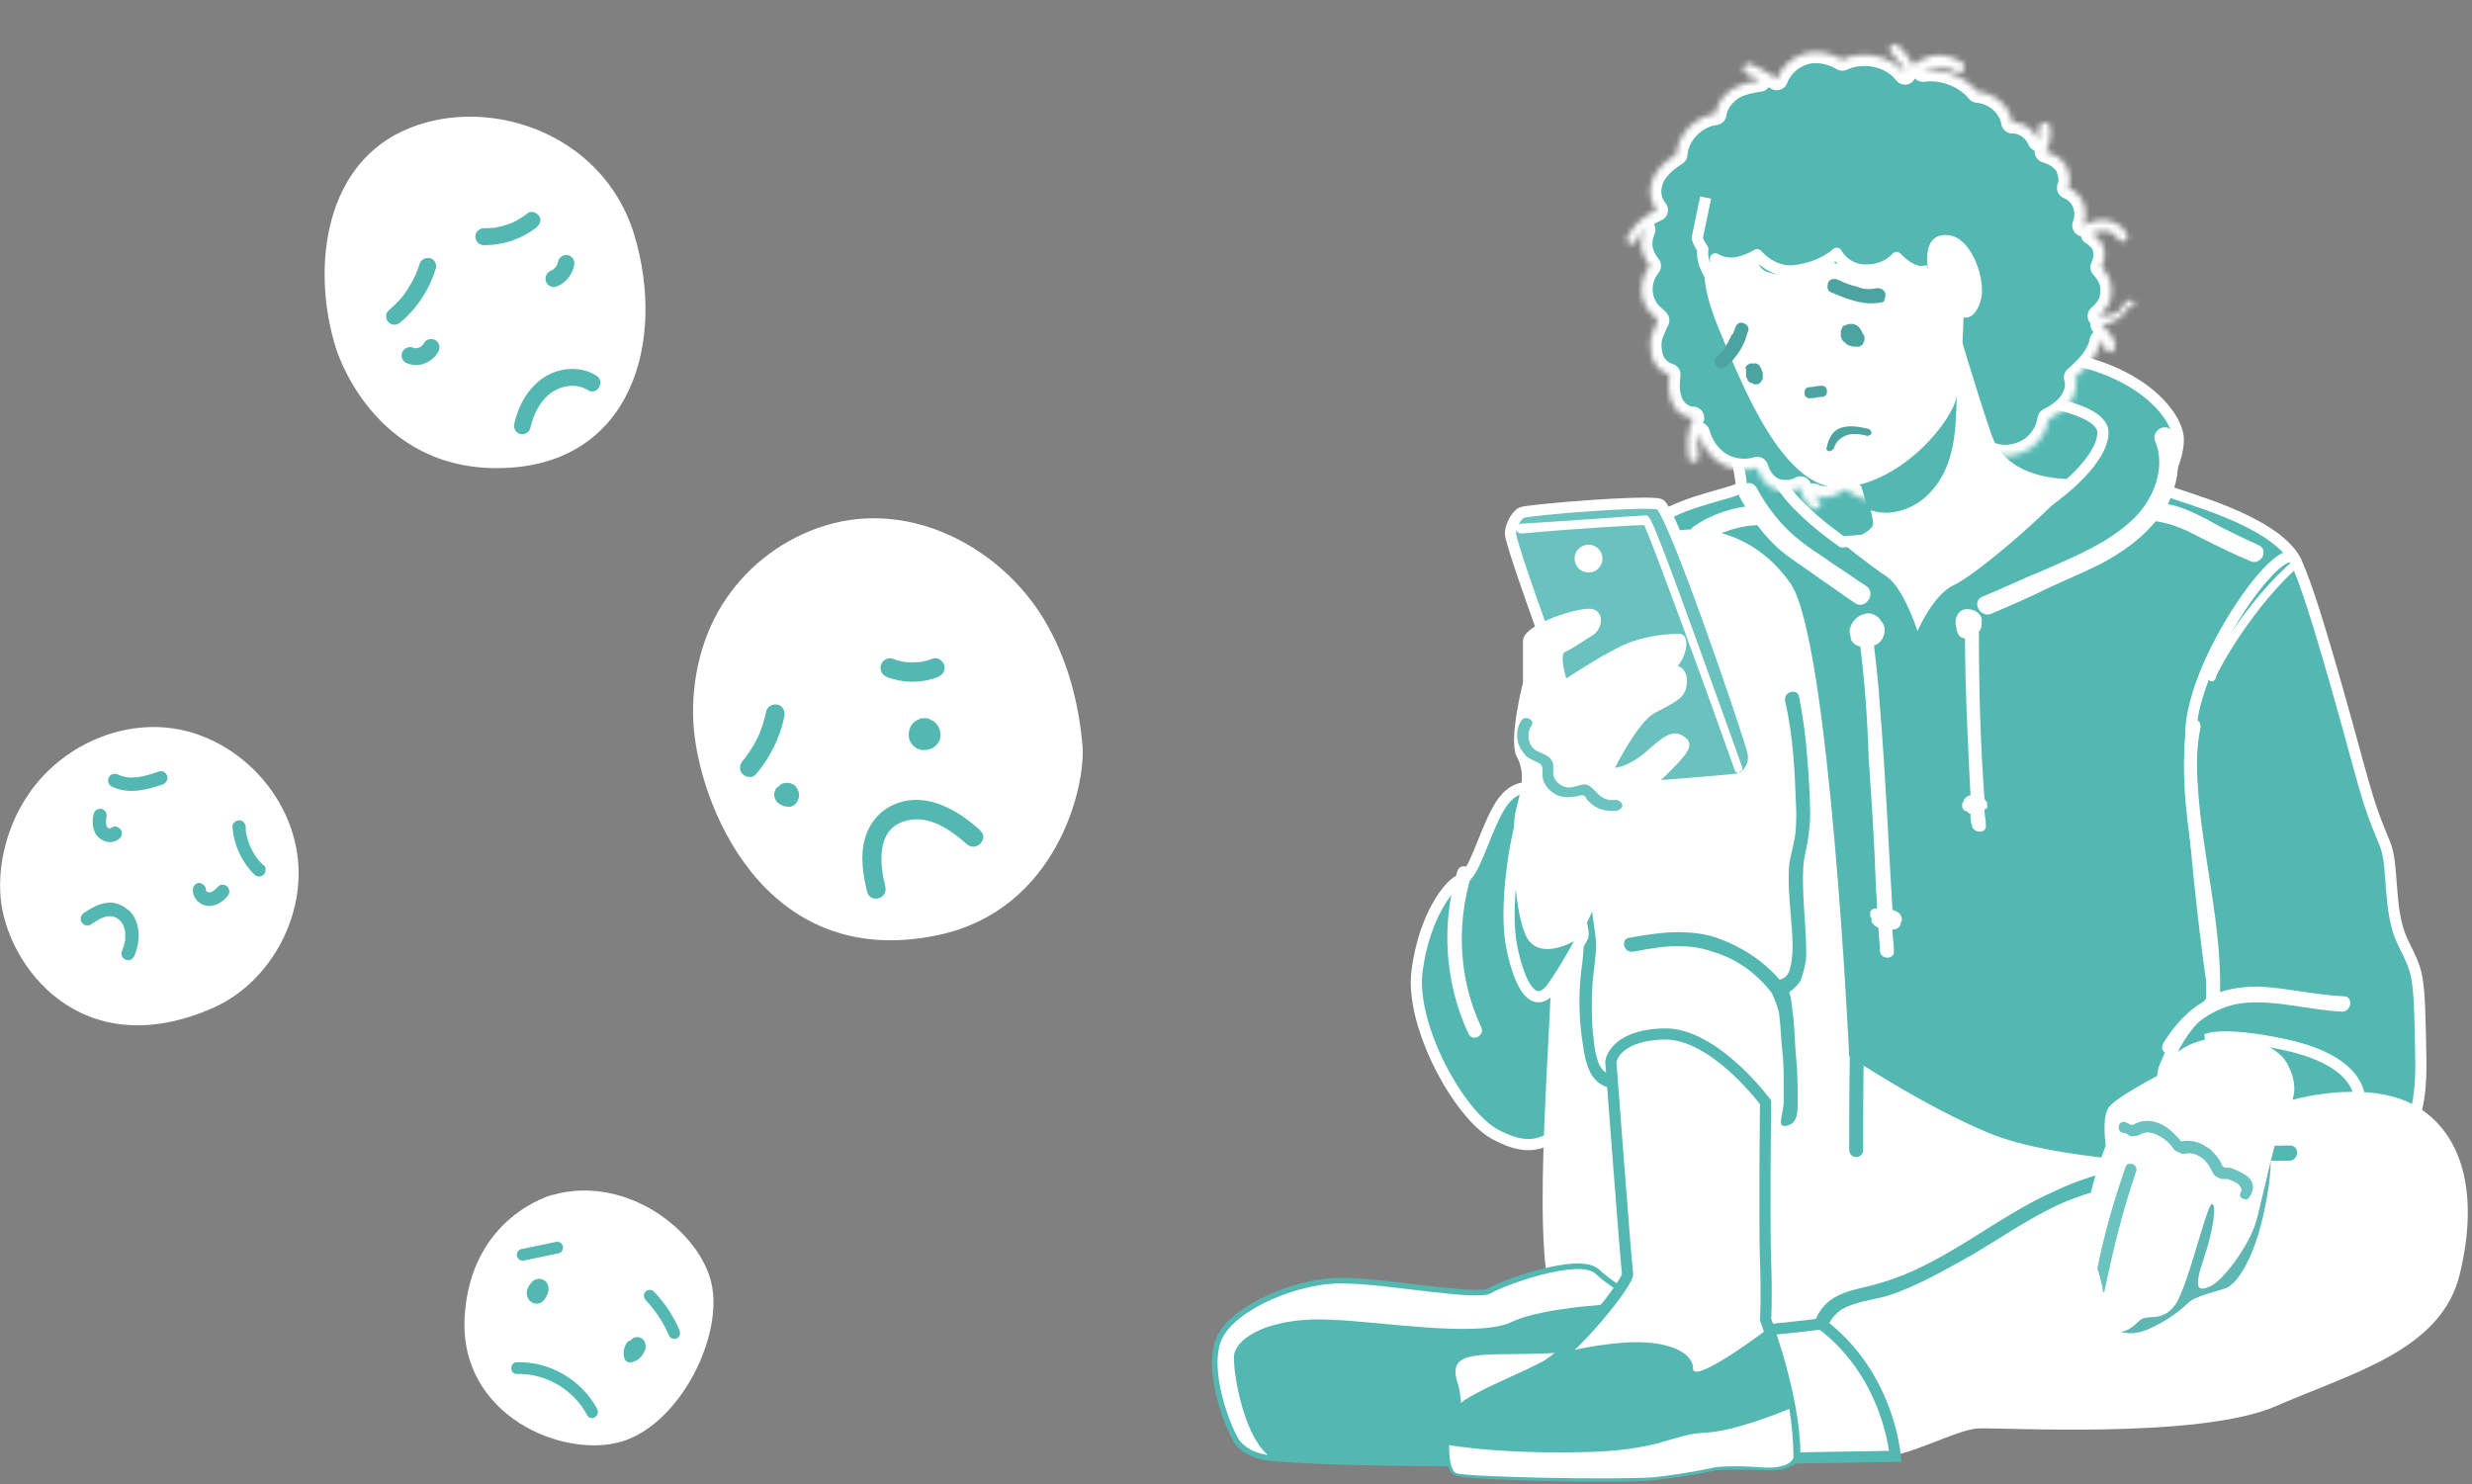 <svg width="443" height="266" viewBox="0 0 443 266" fill="none" xmlns="http://www.w3.org/2000/svg">
<rect x="0" y="0" width="443" height="266" fill="#808080" stroke="none"/>
<g clip-path="url(#clip0_555_34)">
<path d="M60.192 62.37C60.192 62.37 66.686 84.538 90.002 83.889C113.318 83.268 119.36 61.072 113.691 42.175C108.022 23.277 86.436 16.681 71.983 23.575C57.53 30.468 56.039 49.231 60.192 62.343V62.37Z" fill="white"/>
<path d="M78.717 61.856C78.611 61.505 78.344 61.126 78.025 60.964C77.333 60.585 76.375 60.748 75.975 61.505C75.922 61.586 75.869 61.667 75.816 61.748C75.709 61.856 75.603 61.964 75.496 62.072C75.39 62.153 75.284 62.207 75.177 62.261C75.017 62.316 74.884 62.37 74.725 62.397C74.591 62.397 74.458 62.397 74.325 62.397C74.166 62.37 74.006 62.316 73.846 62.261C73.5 62.126 72.995 62.261 72.702 62.424C72.382 62.613 72.09 62.964 72.01 63.316C71.93 63.694 71.93 64.127 72.169 64.478C72.249 64.587 72.329 64.695 72.409 64.776C72.595 64.965 72.808 65.1 73.074 65.154C73.527 65.343 74.059 65.425 74.565 65.425C75.071 65.425 75.576 65.343 76.055 65.154C77.093 64.749 78.025 64.046 78.557 63.018C78.744 62.667 78.823 62.261 78.717 61.856Z" fill="#54B8B2"/>
<path d="M102.751 46.446C102.565 46.122 102.219 45.824 101.873 45.743C101.5 45.662 101.074 45.662 100.728 45.905C100.409 46.122 100.116 46.419 100.036 46.797C100.01 46.987 99.93 47.176 99.877 47.365C99.797 47.527 99.717 47.663 99.611 47.825C99.478 47.96 99.344 48.095 99.211 48.23C99.052 48.338 98.892 48.447 98.706 48.528C98.573 48.582 98.439 48.636 98.333 48.744C98.173 48.852 98.04 48.987 97.96 49.176C97.774 49.501 97.694 49.988 97.801 50.339C97.907 50.718 98.147 51.069 98.493 51.231C98.812 51.42 99.264 51.529 99.637 51.393C100.036 51.231 100.436 51.069 100.782 50.799C101.128 50.528 101.474 50.258 101.74 49.934C102.299 49.258 102.725 48.474 102.884 47.608C102.964 47.203 102.938 46.797 102.725 46.446H102.751Z" fill="#54B8B2"/>
<path d="M106.878 67.317C104.03 65.533 100.197 65.83 97.429 67.669C94.634 69.534 92.904 72.643 92.159 75.914C91.972 76.698 92.398 77.563 93.197 77.78C93.942 77.996 94.847 77.509 95.033 76.725C95.592 74.319 96.737 71.859 98.786 70.399C100.756 69.02 103.338 68.669 105.387 69.94C107.011 70.967 108.528 68.344 106.878 67.317Z" fill="#54B8B2"/>
<path d="M96.629 38.741C96.23 38.119 95.245 37.687 94.58 38.2C93.968 38.687 93.302 39.12 92.637 39.498C92.344 39.66 92.025 39.795 91.732 39.958C91.572 40.039 91.546 40.039 91.679 39.958C91.599 39.985 91.492 40.039 91.413 40.066C91.226 40.147 91.04 40.201 90.854 40.255C90.162 40.498 89.443 40.66 88.751 40.796C88.671 40.796 88.591 40.796 88.538 40.823C88.538 40.823 88.485 40.823 88.431 40.823C88.245 40.823 88.059 40.85 87.846 40.877C87.447 40.877 87.074 40.904 86.675 40.904C85.903 40.904 85.158 41.607 85.184 42.418C85.211 43.256 85.85 43.932 86.675 43.932C90.028 43.986 93.435 42.877 96.097 40.796C96.709 40.309 97.109 39.471 96.629 38.714V38.741Z" fill="#54B8B2"/>
<path d="M77.013 46.284C76.215 46.095 75.443 46.527 75.177 47.338C75.044 47.744 74.911 48.176 74.751 48.555C74.698 48.663 74.671 48.771 74.618 48.879C74.618 48.879 74.618 48.933 74.591 48.96C74.511 49.15 74.405 49.366 74.325 49.555C73.953 50.366 73.5 51.123 73.021 51.88C72.914 52.069 72.781 52.231 72.648 52.421C72.595 52.502 72.542 52.583 72.489 52.664C72.489 52.691 72.489 52.691 72.489 52.691C72.489 52.691 72.489 52.691 72.435 52.745C72.169 53.097 71.903 53.421 71.61 53.745C70.998 54.421 70.333 55.043 69.641 55.638C69.028 56.152 69.082 57.26 69.641 57.774C70.279 58.368 71.105 58.314 71.743 57.774C74.751 55.286 76.96 51.88 78.105 48.122C78.344 47.365 77.838 46.446 77.067 46.257L77.013 46.284Z" fill="#54B8B2"/>
<path d="M99.015 214.139C99.015 214.139 84.404 217.941 83.278 235.882C82.151 253.823 101.123 261.575 111.553 258.327C121.984 255.041 129.616 239.463 127.508 230.05C125.4 220.636 112.208 210.41 99.015 214.176V214.139Z" fill="white"/>
<path d="M98.142 231.858C98.251 231.563 98.324 231.194 98.288 230.862C98.288 230.566 98.215 230.308 98.07 230.05C97.961 229.791 97.743 229.607 97.525 229.459C97.125 229.201 96.58 229.127 96.144 229.274C96.071 229.274 95.962 229.348 95.889 229.385C95.707 229.422 95.562 229.496 95.453 229.644C95.162 229.939 94.871 230.271 94.69 230.64C94.581 230.825 94.508 231.046 94.435 231.268C94.363 231.6 94.363 231.858 94.435 232.154C94.508 232.523 94.726 232.929 94.981 233.187C95.417 233.593 95.925 233.741 96.507 233.63C97.379 233.446 97.852 232.597 98.142 231.822V231.858Z" fill="#54B8B2"/>
<path d="M115.588 242.047C115.806 241.383 115.733 240.57 115.224 240.054C114.861 239.685 114.352 239.574 113.843 239.685C113.48 239.758 113.189 239.98 113.007 240.275C113.007 240.275 112.934 240.275 112.898 240.275C112.607 240.349 112.426 240.534 112.28 240.755C111.771 241.53 111.626 242.527 111.88 243.413C111.953 243.634 112.062 243.819 112.244 243.967C112.426 244.077 112.68 244.225 112.898 244.188C113.298 244.151 113.589 244.041 113.952 243.893C114.206 243.782 114.425 243.598 114.643 243.413C115.079 243.044 115.369 242.527 115.551 242.01L115.588 242.047Z" fill="#54B8B2"/>
<path d="M107.047 252.568C104.248 247.326 98.506 243.967 92.618 244.151C91.273 244.188 91.31 246.292 92.618 246.255C97.779 246.108 102.758 249.024 105.229 253.639C105.884 254.857 107.665 253.786 107.01 252.568H107.047Z" fill="#54B8B2"/>
<path d="M121.766 238.392C120.675 235.845 119.113 233.483 117.186 231.489C116.787 231.083 116.096 231.083 115.696 231.489C115.297 231.895 115.297 232.56 115.696 233.003C117.477 234.885 118.895 237.063 119.949 239.463C120.167 239.98 120.93 240.091 121.366 239.832C121.911 239.5 121.984 238.909 121.729 238.392H121.766Z" fill="#54B8B2"/>
<path d="M100.868 223.331C100.687 222.74 100.142 222.482 99.596 222.593C97.525 223.036 95.453 223.442 93.382 223.885C92.836 223.995 92.509 224.66 92.655 225.177C92.836 225.767 93.382 226.026 93.927 225.915C95.998 225.472 98.07 225.066 100.142 224.623C100.687 224.512 101.014 223.848 100.868 223.331Z" fill="#54B8B2"/>
<path d="M193.981 133.529C193.289 125.711 191.211 117.894 187.093 111.015C179.474 98.351 163.427 89.4 147.842 94.208C140.608 96.436 134.374 101.126 130.257 107.106C125.716 113.673 123.869 121.764 124.254 129.503C124.985 143.378 136.491 174.217 168.045 167.612C189.479 163.117 194.635 140.838 193.981 133.529Z" fill="white"/>
<path d="M143.224 142.518C143.224 142.518 143.186 142.167 143.147 142.049C143.147 142.049 143.147 142.049 143.147 142.01C143.109 141.854 143.032 141.698 142.955 141.58C142.955 141.58 142.955 141.541 142.955 141.502C142.955 141.502 142.955 141.463 142.916 141.424C142.839 141.307 142.724 141.189 142.647 141.033C142.647 141.033 142.647 141.033 142.647 140.994C142.532 140.838 142.339 140.72 142.185 140.603C142.185 140.603 142.147 140.603 142.108 140.564C142.108 140.564 142.108 140.564 142.07 140.564C141.916 140.486 141.762 140.447 141.647 140.369C141.647 140.369 141.608 140.369 141.57 140.369C141.377 140.369 141.223 140.291 141.031 140.291C140.877 140.291 140.608 140.33 140.492 140.369C140.492 140.369 140.454 140.369 140.415 140.369C140.3 140.408 140.107 140.486 139.992 140.564C139.992 140.564 139.992 140.564 139.953 140.564C139.876 140.603 139.799 140.681 139.761 140.72C139.684 140.76 139.607 140.838 139.569 140.877C139.569 140.877 139.569 140.916 139.492 140.955C139.261 141.111 139.068 141.307 138.953 141.541L138.799 141.971C138.722 142.284 138.722 142.597 138.799 142.87C138.876 143.066 138.914 143.261 139.03 143.417C139.107 143.535 139.222 143.652 139.299 143.769C139.299 143.769 139.338 143.808 139.376 143.847C139.453 143.886 139.53 143.965 139.569 144.004C139.646 144.043 139.684 144.121 139.761 144.16C139.761 144.16 139.799 144.16 139.838 144.199C139.838 144.199 139.838 144.199 139.876 144.199H139.953C139.953 144.199 139.992 144.238 140.03 144.277C140.03 144.277 140.069 144.277 140.107 144.316C140.223 144.395 140.377 144.434 140.531 144.512C140.531 144.512 140.569 144.512 140.608 144.512C140.761 144.512 140.915 144.551 141.069 144.59C141.069 144.59 141.108 144.59 141.146 144.59C141.223 144.59 141.339 144.59 141.416 144.59C141.493 144.59 141.608 144.59 141.685 144.59C141.762 144.59 141.877 144.512 141.954 144.473C142.031 144.473 142.147 144.395 142.224 144.355C142.378 144.277 142.493 144.16 142.609 144.043C142.686 143.926 142.801 143.808 142.878 143.652C142.878 143.652 142.878 143.613 142.916 143.574C142.955 143.456 143.07 143.261 143.109 143.144C143.147 142.987 143.186 142.792 143.186 142.597C143.186 142.597 143.186 142.558 143.186 142.518H143.224Z" fill="#54B8B2"/>
<path d="M168.468 131.066C168.468 131.066 168.468 130.949 168.429 130.871C168.352 130.675 168.275 130.48 168.198 130.284C168.198 130.206 168.122 130.167 168.083 130.089C167.929 129.855 167.775 129.62 167.544 129.464C167.39 129.346 167.236 129.19 167.044 129.112C166.852 128.995 166.659 128.916 166.467 128.838C166.197 128.721 165.928 128.721 165.659 128.721C165.389 128.721 165.12 128.721 164.851 128.838C164.658 128.916 164.466 128.995 164.312 129.073C164.158 129.19 163.966 129.307 163.812 129.425C163.619 129.581 163.465 129.815 163.311 130.011C163.273 130.05 163.234 130.128 163.196 130.206C163.119 130.402 163.004 130.597 162.965 130.793C162.888 131.066 162.85 131.379 162.85 131.653C162.85 131.809 162.85 131.926 162.888 132.082C162.888 132.239 162.888 132.356 162.965 132.512C163.004 132.669 163.08 132.825 163.157 132.981C163.157 132.981 163.157 133.06 163.196 133.06C163.196 133.06 163.234 133.099 163.273 133.138C163.35 133.294 163.465 133.45 163.581 133.568C163.735 133.763 163.966 133.919 164.196 134.076C164.35 134.193 164.543 134.232 164.735 134.31C164.774 134.31 164.851 134.349 164.889 134.349C165.158 134.428 165.428 134.467 165.697 134.428C165.89 134.428 166.12 134.389 166.313 134.349C166.39 134.349 166.428 134.349 166.505 134.31C166.736 134.232 167.006 134.154 167.236 133.998C167.39 133.88 167.544 133.763 167.698 133.646C167.737 133.646 167.775 133.568 167.814 133.529C167.968 133.333 168.16 133.138 168.275 132.903C168.352 132.708 168.468 132.512 168.506 132.317C168.506 132.2 168.506 132.122 168.545 132.004C168.545 131.887 168.545 131.77 168.545 131.692C168.545 131.496 168.506 131.262 168.468 131.066Z" fill="#54B8B2"/>
<path d="M169.238 119.262C168.968 118.441 168.045 117.699 167.16 118.051C166.544 118.285 165.89 118.48 165.236 118.598C165.236 118.598 165.043 118.598 164.928 118.637C164.812 118.637 164.659 118.637 164.543 118.676C164.197 118.676 163.889 118.715 163.543 118.715C163.196 118.715 162.888 118.715 162.542 118.676C162.388 118.676 162.234 118.676 162.119 118.637C162.542 118.715 161.926 118.637 161.849 118.598C161.195 118.48 160.541 118.285 159.925 118.051C159.079 117.738 158.04 118.402 157.847 119.262C157.617 120.239 158.155 121.06 159.04 121.373C161.888 122.467 165.159 122.467 168.006 121.373C168.853 121.06 169.507 120.2 169.199 119.262H169.238Z" fill="#54B8B2"/>
<path d="M139.377 126.298C138.53 126.102 137.491 126.571 137.299 127.509C137.107 128.369 136.914 129.19 136.645 130.011C136.491 130.402 136.376 130.832 136.183 131.222C136.183 131.222 136.183 131.262 136.183 131.301C136.183 131.379 136.106 131.496 136.068 131.574C135.952 131.809 135.875 132.004 135.76 132.239C135.375 133.02 134.952 133.763 134.49 134.467C134.259 134.818 134.028 135.17 133.759 135.522C133.682 135.6 133.643 135.678 133.566 135.796C133.412 135.991 133.259 136.186 133.105 136.343C132.527 137.046 132.373 138.102 133.105 138.766C133.72 139.352 134.875 139.509 135.49 138.766C137.992 135.796 139.762 132.239 140.57 128.408C140.762 127.548 140.301 126.493 139.377 126.298Z" fill="#54B8B2"/>
<path d="M175.703 148.85C171.585 145.137 166.006 141.815 160.387 144.121C157.694 145.215 155.808 147.482 155 150.296C154.115 153.423 154.654 156.746 155.385 159.833C155.924 161.983 159.195 161.084 158.656 158.934C157.694 154.987 157.001 149.007 161.773 147.287C166.044 145.723 170.2 148.577 173.279 151.313C174.895 152.759 177.319 150.336 175.664 148.889L175.703 148.85Z" fill="#54B8B2"/>
</g>
<path d="M284.673 107.113C284.673 107.113 292.418 96.12 297.415 92.872C302.412 89.624 310.907 88.375 311.907 87.375C312.656 86.376 309.658 80.13 312.656 73.883C315.404 67.637 346.386 61.891 364.625 63.39C382.614 64.889 389.86 73.883 390.359 78.381C390.609 82.878 386.862 87.125 388.86 88.125C390.859 89.124 407.349 93.122 411.347 100.367C415.594 107.363 402.102 204.555 402.102 204.555L374.119 219.046L318.153 204.555L308.159 140.094L284.673 107.113Z" fill="#54B8B2" stroke="white" stroke-width="2"/>
<path d="M427.337 204.805C427.337 204.805 434.083 206.554 433.833 190.064C433.583 173.574 433.333 174.573 430.585 168.827C427.836 163.08 429.086 155.085 427.337 151.087C425.588 146.84 424.838 145.091 422.839 137.845C420.84 130.599 413.595 103.616 411.096 100.118C408.348 96.87 393.107 118.357 392.607 131.099C392.108 143.842 395.855 173.324 396.605 177.321C397.105 181.319 392.607 180.07 388.11 190.813C383.113 201.307 414.844 207.553 427.337 204.805Z" fill="#54B8B2" stroke="white" stroke-width="2"/>
<path d="M396.106 186.066C396.106 186.066 399.604 185.067 409.848 187.315C419.842 189.564 422.591 193.811 422.84 196.81C423.09 199.808 405.851 205.804 401.853 204.555C397.855 203.306 396.106 186.066 396.106 186.066Z" fill="#54B8B2" stroke="white" stroke-width="2"/>
<path d="M420.092 178.57C414.845 178.321 409.848 177.071 404.851 176.822C402.353 176.822 400.104 177.071 397.856 177.821C398.106 165.328 394.608 153.086 393.858 140.843C393.608 137.345 393.608 133.847 394.358 130.349C394.358 129.6 394.108 129.1 393.358 128.85C392.859 128.6 391.859 129.1 391.859 129.85C390.11 142.592 393.608 155.334 394.857 167.827C395.357 171.325 395.357 175.073 395.357 178.82C395.357 179.07 395.357 179.07 395.357 179.32C394.358 179.82 393.109 180.569 392.109 181.569C390.36 183.068 388.861 185.067 387.612 187.065C386.862 188.564 389.111 189.814 389.86 188.315C392.109 183.817 396.606 180.569 401.603 179.82C407.6 179.07 413.846 181.069 419.842 181.319C421.591 181.069 421.591 178.57 420.092 178.57Z" fill="white"/>
<path d="M411.098 100.368C402.603 107.614 395.857 119.357 395.607 121.105C395.607 121.355 395.607 121.605 395.857 121.855C396.107 122.105 396.107 122.105 396.357 122.105C396.607 122.105 396.607 122.105 396.857 121.855C397.107 121.605 397.107 121.605 397.107 121.355C397.606 119.856 403.852 108.613 412.098 101.367C411.348 100.868 411.098 100.618 411.098 100.368Z" fill="white"/>
<path d="M358.879 94.871L366.624 90.124C366.624 90.124 376.618 83.378 376.868 77.631C377.118 72.134 357.63 70.385 350.884 70.635C344.138 70.885 325.149 74.633 319.153 80.13C313.156 85.626 330.146 97.119 330.146 97.119L358.879 94.871Z" fill="#54B8B2" stroke="white" stroke-width="2"/>
<path d="M355.131 111.61C355.131 111.361 355.131 111.111 355.131 110.861C354.881 110.111 354.381 109.612 353.632 109.362C352.882 109.112 352.133 109.112 351.633 109.362C350.634 109.861 350.134 111.361 350.634 112.61V112.86C350.634 113.109 350.883 113.359 350.883 113.609C351.133 114.109 351.633 114.359 351.883 114.359C352.382 114.609 352.632 114.359 353.132 114.359C353.882 114.109 354.381 113.609 354.881 112.86C355.131 112.36 355.131 112.11 355.131 111.61Z" fill="white"/>
<path d="M337.14 111.361C336.89 110.861 336.391 110.361 335.641 110.111C335.141 109.862 334.642 109.862 333.892 110.111C332.893 110.361 331.893 111.361 331.643 112.36C331.394 112.86 331.394 113.36 331.643 114.109C331.643 114.859 332.143 115.358 332.643 115.608C333.143 115.858 333.892 116.108 334.642 115.858C334.642 115.858 334.642 115.858 334.892 115.858C335.891 115.858 336.89 115.358 337.39 114.359C337.89 113.36 337.89 112.11 337.14 111.361Z" fill="white"/>
<path d="M356.13 144.591C356.13 144.341 356.13 144.341 356.13 144.091C356.13 143.841 356.13 143.841 355.88 143.591C355.88 143.342 355.63 143.342 355.63 143.092C354.881 133.098 354.631 123.104 354.631 112.86C354.631 111.111 352.133 111.111 352.133 112.86C352.133 122.854 352.632 132.848 353.132 142.592H352.882C352.632 142.592 352.632 142.842 352.382 142.842C352.132 143.092 351.883 143.342 351.883 143.591C351.883 143.841 351.633 143.841 351.633 144.091C351.633 144.341 351.633 144.341 351.633 144.591C351.633 144.841 351.883 145.09 352.133 145.34H352.382C352.632 145.59 352.882 145.84 353.132 145.84C353.132 146.59 353.132 147.339 353.382 147.839C353.382 149.338 356.13 149.588 355.88 147.839C355.88 146.839 355.63 146.09 355.63 145.09L355.88 144.841C355.88 145.09 356.13 145.09 356.13 144.591Z" fill="white"/>
<path d="M340.64 164.08C340.39 163.58 339.89 163.33 339.141 163.08C338.391 150.837 337.892 138.595 336.892 126.602C336.642 122.355 336.143 118.357 335.643 114.109C335.643 113.36 335.143 112.86 334.394 112.86C333.894 112.86 333.145 113.36 333.145 114.109C334.144 121.355 334.644 128.601 334.893 136.096C335.393 143.342 335.893 150.837 336.143 158.083C336.143 159.582 336.393 161.331 336.393 162.83C336.143 162.83 335.643 162.83 335.393 163.08C335.143 163.33 335.143 163.58 335.143 163.83C335.143 164.08 335.143 164.329 335.393 164.579C335.393 164.829 335.393 165.079 335.393 165.079C335.393 165.329 335.643 165.579 335.893 165.828C336.143 166.078 336.393 166.078 336.642 166.328C336.642 167.577 336.892 169.077 336.892 170.326C336.892 172.075 339.641 172.075 339.391 170.326C339.391 169.077 339.141 167.827 339.141 166.578C339.391 166.578 339.391 166.578 339.641 166.578C340.14 166.328 340.64 166.078 340.64 165.329C340.89 165.079 340.89 164.579 340.64 164.08Z" fill="white"/>
<path d="M404.351 98.619C401.103 97.12 397.854 95.62 394.856 93.871C392.358 92.622 389.859 91.373 386.861 91.123C387.611 90.124 388.11 88.874 388.61 87.375C389.609 84.377 389.609 80.879 388.36 77.881C388.11 77.132 386.861 77.881 387.111 78.631C389.36 83.877 386.861 90.124 382.864 93.871C378.366 98.119 372.37 100.617 366.623 103.116C362.875 104.615 359.378 106.364 355.63 107.863C354.88 108.113 355.63 109.362 356.379 109.112C359.877 107.613 363.375 106.114 366.873 104.365C370.121 102.866 373.119 101.617 376.118 100.118C379.865 98.119 383.363 95.62 385.862 92.372C388.86 92.622 391.858 93.871 394.606 95.371C397.605 96.87 400.603 98.369 403.601 99.618C404.351 100.118 405.1 98.868 404.351 98.619Z" fill="white" stroke="white" stroke-width="2"/>
<path d="M333.893 105.864C331.894 104.615 329.896 103.116 327.897 101.867C325.898 100.367 323.649 99.118 321.9 97.619C318.652 95.121 315.904 91.623 313.905 87.875C313.406 87.125 312.406 87.875 312.656 88.624C313.156 89.624 313.905 90.623 314.405 91.623C310.657 91.873 307.159 93.122 304.161 95.121C303.412 95.62 304.161 96.87 304.911 96.37C307.909 94.371 311.657 93.122 315.404 93.122C316.903 95.121 318.652 97.119 320.651 98.618C322.65 100.118 324.649 101.367 326.648 102.866C328.896 104.365 330.895 105.864 333.144 107.363C333.893 107.613 334.643 106.364 333.893 105.864Z" fill="white" stroke="white" stroke-width="2"/>
<path d="M274.427 141.342C274.427 141.342 271.179 140.093 268.431 145.09C265.683 150.087 264.183 156.833 261.935 157.583C259.686 158.332 255.189 164.329 253.94 174.073C252.69 183.817 261.435 199.807 267.931 203.305C274.427 206.803 279.174 206.054 285.421 194.561C291.667 183.067 274.427 141.342 274.427 141.342Z" fill="#54B8B2" stroke="white" stroke-width="2"/>
<path d="M265.434 184.067C261.436 175.572 260.936 165.828 263.685 156.833C264.185 155.334 261.686 154.585 261.186 156.084C258.188 165.578 258.938 176.321 263.185 185.316C263.935 186.815 266.183 185.566 265.434 184.067Z" fill="white"/>
<path d="M410.098 197.309C410.098 197.309 424.09 193.061 433.084 198.308C441.829 203.555 444.078 214.798 440.83 228.29C437.582 242.032 421.591 246.03 407.849 252.026C394.108 258.022 358.379 255.774 354.381 256.024C350.384 256.273 340.64 261.77 337.392 260.771C334.393 260.021 325.149 244.031 326.148 237.285C326.648 233.537 339.64 230.289 340.14 229.789C341.139 229.04 391.109 200.307 410.098 197.309Z" fill="white"/>
<path d="M391.857 208.552C391.857 208.552 368.372 208.052 356.379 203.055C344.386 198.058 331.394 189.314 331.394 189.314C331.394 189.314 327.896 114.858 320.9 104.614C313.654 94.121 300.912 92.122 292.417 98.618C280.674 107.613 277.926 151.087 278.176 166.577C278.425 181.818 274.178 221.294 278.176 233.287C282.173 245.28 300.162 258.772 311.656 256.273C323.398 253.775 328.645 253.525 336.391 255.524C343.886 257.523 366.623 254.525 373.618 249.777C388.609 239.783 391.857 208.552 391.857 208.552Z" fill="white"/>
<path d="M410.346 205.304C403.1 205.304 395.855 206.303 388.609 207.802C381.863 209.052 374.867 210.301 368.621 213.299C357.628 218.046 348.383 226.791 336.64 230.039C333.392 231.039 329.645 231.288 327.146 233.787C324.897 236.036 324.148 239.533 326.147 242.032C326.646 242.532 327.396 242.532 327.896 242.032C328.395 241.532 328.395 240.783 327.896 240.283C326.396 238.534 328.395 235.786 329.894 234.786C332.393 233.287 335.391 233.037 338.139 232.288C343.636 230.539 348.633 227.541 353.63 224.792C358.627 221.794 363.374 218.546 368.621 216.048C374.618 213.299 380.864 212.05 387.11 210.801C394.855 209.302 402.601 207.802 410.346 208.052C412.095 207.802 412.095 205.304 410.346 205.304Z" fill="#54B8B2"/>
<path d="M326.397 237.285C326.397 237.285 306.658 239.783 303.161 238.784C299.912 237.784 288.669 231.038 285.921 228.29C282.923 225.542 269.681 230.289 267.182 231.788C264.684 233.287 248.443 230.039 240.698 230.039C233.202 229.789 221.46 234.536 218.961 240.033C216.463 245.53 220.71 256.273 222.209 258.272C222.459 258.522 223.708 260.271 227.206 260.771C241.198 262.27 284.422 261.77 289.169 261.77C294.666 261.77 339.639 261.02 339.639 261.02C339.639 261.02 338.639 246.529 326.397 237.285Z" fill="white" stroke="#54B8B2" stroke-width="2"/>
<path d="M281.424 242.282C290.668 241.532 298.164 239.533 302.161 238.284C297.914 236.535 288.669 230.789 285.921 228.29C282.923 225.542 269.681 230.289 267.182 231.788C264.684 233.287 248.443 230.039 240.698 230.039C233.202 229.789 221.46 234.536 218.961 240.033C216.463 245.53 220.71 256.273 222.209 258.272C222.459 258.522 223.708 260.271 227.206 260.771C233.952 261.52 247.694 261.77 260.686 261.77C261.685 257.273 262.435 251.526 261.186 247.778C258.937 240.783 267.682 243.531 281.424 242.282Z" fill="#54B8B2"/>
<path d="M293.167 233.537C290.168 231.538 287.17 229.539 285.921 228.29C282.923 225.542 269.681 230.289 267.182 231.788C264.684 233.287 248.443 230.039 240.698 230.039C233.202 229.789 221.46 234.536 218.961 240.033C216.463 245.53 220.71 256.273 222.209 258.272C222.459 258.522 223.708 260.271 227.206 260.771C222.459 256.773 220.71 244.28 221.21 242.531C222.459 238.534 229.954 236.035 238.449 236.535C246.944 236.785 264.434 239.783 270.68 237.035C276.676 234.037 291.917 233.537 293.167 233.537Z" fill="white"/>
<path d="M331.643 183.567C331.394 191.063 331.394 198.558 331.394 206.054C331.394 207.803 333.892 207.803 333.892 206.054C333.892 198.558 333.892 191.063 334.142 183.567C334.142 181.818 331.643 181.818 331.643 183.567Z" fill="#54B8B2"/>
<path d="M316.402 199.807C316.402 199.807 310.656 191.812 304.409 189.813C298.413 187.815 288.919 189.813 288.419 192.312C287.919 194.81 283.922 192.812 283.422 190.563C282.922 188.064 281.923 175.322 281.923 173.323C281.923 171.324 281.673 148.338 281.423 139.344C281.173 130.349 288.419 101.366 300.162 100.867C312.155 100.367 318.401 111.86 321.899 130.599C325.397 149.088 326.396 146.09 324.148 150.337C321.899 154.585 322.399 159.582 322.649 162.33C323.648 177.321 319.4 174.822 319.4 174.822C319.4 174.822 321.149 179.819 320.65 185.816C319.9 191.812 322.149 206.054 316.402 199.807Z" fill="white"/>
<path d="M287.92 192.312C286.921 191.812 286.421 190.563 286.171 189.564C285.671 188.065 285.671 186.316 285.421 184.817C285.172 181.069 285.172 177.321 285.671 173.573C285.921 171.575 286.171 169.826 285.921 167.827C285.671 166.078 285.421 164.079 285.172 162.33C284.672 158.582 284.422 154.835 284.422 151.087C284.422 146.839 284.672 142.342 285.421 138.095C285.421 137.345 285.172 136.845 284.422 136.596C283.922 136.346 282.923 136.845 282.923 137.595C281.674 145.59 281.674 153.835 282.673 161.83C282.923 163.829 283.423 165.828 283.672 167.827C283.922 169.826 283.672 171.824 283.423 173.573C282.923 177.571 282.923 181.569 283.423 185.566C283.922 188.814 284.172 193.561 287.92 194.811C288.669 195.31 289.419 192.812 287.92 192.312Z" fill="#54B8B2"/>
<path d="M323.147 155.834C323.147 154.085 323.647 152.586 323.897 151.087C324.147 149.338 324.396 147.839 324.396 146.09C324.396 142.842 324.147 139.344 323.897 136.096C323.647 132.348 323.147 128.6 322.398 124.852C322.148 123.353 319.649 123.853 319.899 125.602C321.398 132.098 321.648 138.594 321.898 145.34C321.898 146.839 321.898 148.588 321.648 150.087C321.398 151.586 320.899 153.335 320.649 154.834C320.399 157.833 320.649 160.831 320.899 163.829C321.148 167.327 321.648 170.825 320.649 174.073C320.149 175.322 319.15 175.572 318.9 175.572C315.902 172.074 311.904 169.576 307.657 168.076C305.408 167.327 303.159 167.077 300.661 167.077C297.663 167.077 294.914 167.577 291.916 168.076C290.417 168.326 290.917 170.825 292.666 170.575C295.414 170.075 297.912 169.576 300.661 169.576C302.66 169.576 304.908 169.825 306.907 170.575C311.154 171.824 314.652 174.323 317.401 177.821C317.651 178.07 318.9 181.069 318.9 182.318C319.15 184.317 319.15 186.316 319.399 188.314C319.649 190.313 319.649 192.312 319.649 194.311C319.649 195.31 319.649 196.31 319.649 197.559C319.649 199.308 318.4 202.056 319.899 201.806C322.398 201.556 322.148 198.808 322.148 197.059C322.148 194.561 322.148 192.062 321.898 189.813C321.648 187.315 321.648 185.066 321.398 182.568C321.148 181.069 321.148 179.32 320.649 177.821C321.398 177.321 322.148 176.571 322.648 175.822C323.147 174.573 323.397 173.323 323.647 172.074C323.897 167.827 322.897 161.081 323.147 155.834Z" fill="#54B8B2"/>
<path d="M316.403 197.559C316.403 197.559 316.153 219.046 316.403 226.042C316.653 233.037 316.403 236.535 316.403 236.535C316.403 236.535 321.65 250.277 321.65 260.771C321.65 260.771 321.15 262.77 316.403 262.52C309.657 262.27 307.408 262.52 307.408 262.52C307.408 262.52 303.161 263.519 296.665 264.269C290.169 265.018 262.935 264.269 261.186 263.519C259.437 262.77 259.937 256.273 260.936 253.775C261.936 251.276 271.43 247.779 276.677 245.03C281.924 242.282 291.918 229.789 291.668 228.29C291.418 226.791 288.67 190.313 288.67 190.313C288.67 190.313 289.169 185.566 298.164 185.316C307.158 185.066 316.403 197.559 316.403 197.559Z" fill="white" stroke="#54B8B2" stroke-width="2"/>
<path d="M303.41 245.28C303.41 242.282 298.413 239.783 289.419 240.783C284.672 241.283 281.424 242.032 279.175 242.782C278.176 243.781 277.176 244.531 276.177 245.03C270.93 247.779 261.685 251.526 260.436 253.775C259.437 256.274 258.937 262.77 260.686 263.519C262.435 264.269 289.669 264.768 296.165 264.269C302.661 263.519 306.908 262.52 306.908 262.52C306.908 262.52 309.157 262.27 315.903 262.52C320.65 262.77 321.15 260.771 321.15 260.771C321.15 252.526 317.902 242.282 316.652 238.284C312.655 241.283 303.41 247.779 303.41 245.28Z" fill="#54B8B2"/>
<path d="M316.153 263.02C320.9 263.269 321.4 261.271 321.4 261.271C321.4 258.522 321.15 255.524 320.65 252.526C318.151 253.525 310.656 256.523 305.659 256.773C299.413 257.023 297.914 260.021 283.422 260.271C272.929 260.521 264.434 259.772 259.687 259.022C259.687 261.271 259.936 263.519 260.936 264.019C262.685 264.769 289.918 265.268 296.414 264.769C302.911 264.019 307.158 263.02 307.158 263.02C307.158 263.02 309.407 262.52 316.153 263.02Z" fill="white"/>
<path d="M379.116 238.284C379.116 238.284 381.365 239.783 384.863 238.284C388.361 236.785 390.859 234.786 392.108 233.537C393.358 232.288 397.105 231.538 399.104 230.789C401.103 229.789 403.851 225.542 405.6 217.797C407.349 210.051 406.85 207.303 406.85 207.303L404.351 197.809L388.61 207.803L379.116 230.039V238.284Z" fill="#5EB7B2"/>
<path d="M387.11 192.562C387.11 192.562 388.859 187.565 395.355 186.316C401.602 184.816 408.098 187.315 409.847 190.563C411.596 193.811 411.596 196.559 409.847 199.058C408.098 201.556 405.599 214.299 404.35 218.796C403.101 223.293 398.354 229.54 396.105 230.539C393.856 231.538 393.107 231.039 394.856 225.792C396.605 220.795 397.354 215.548 396.355 215.798C395.355 216.298 392.107 230.539 389.859 233.787C387.61 237.035 384.862 235.536 383.612 236.535C382.363 237.535 380.864 239.534 378.366 238.284C375.617 236.785 376.866 233.287 377.116 231.289C377.366 229.29 374.368 223.293 374.118 219.046C373.618 214.798 377.366 205.304 377.366 205.304C377.366 205.304 376.617 200.307 377.866 198.558C378.865 196.809 387.11 192.562 387.11 192.562Z" fill="white"/>
<path d="M380.865 209.302C378.866 215.048 377.117 221.045 375.868 227.291C376.368 229.04 376.868 230.789 376.868 231.538V231.788C376.868 231.788 376.868 231.538 377.117 231.538C378.617 224.293 380.365 217.047 382.864 209.801C383.114 208.552 381.115 208.052 380.865 209.302Z" fill="#6AC3BE"/>
<path d="M402.353 210.551C401.603 210.051 400.854 209.801 400.354 209.552C399.854 209.302 399.604 209.302 399.105 209.302C398.855 209.302 398.605 209.302 398.355 209.052C398.105 208.802 398.105 208.552 397.855 208.053C397.605 207.803 397.356 207.303 397.106 207.053C396.606 206.553 396.106 205.804 395.357 205.554C394.108 204.555 392.359 204.305 390.86 204.555C389.61 203.055 388.111 201.556 386.112 201.057C385.113 200.807 383.864 200.807 382.864 201.307C382.614 201.307 382.365 201.806 381.865 201.556C381.615 201.556 381.365 201.307 381.365 201.307C381.115 201.307 380.865 201.057 380.616 201.057C379.366 201.057 379.366 203.056 380.616 203.056C380.865 203.056 381.365 203.305 381.615 203.555C382.115 203.805 382.614 203.555 383.114 203.555C383.614 203.305 383.864 203.056 384.363 203.056C384.863 202.806 385.113 203.056 385.613 203.056C387.362 203.555 388.861 204.804 389.61 206.054C389.86 206.304 390.36 206.553 390.61 206.553C390.86 206.803 391.109 206.803 391.359 206.803C392.608 206.553 393.608 206.803 394.607 207.553C395.607 208.302 396.106 209.302 396.606 210.301C396.856 210.801 397.356 211.051 398.105 211.301C398.355 211.301 398.605 211.301 399.105 211.301C399.354 211.301 399.604 211.55 399.854 211.55C400.354 211.8 401.103 212.05 401.353 212.55C401.603 212.8 401.853 213.299 401.603 213.549C401.353 214.049 401.353 214.549 401.853 214.798C402.353 215.048 402.852 215.048 403.102 214.549C404.351 212.8 403.602 211.301 402.353 210.551Z" fill="#6AC3BE"/>
<path d="M270.681 95.62C270.681 94.621 271.43 92.622 272.679 91.872C273.929 91.373 294.916 89.624 297.415 90.373C299.663 91.123 313.655 132.348 314.155 134.847C314.654 137.345 312.905 139.344 311.656 139.594C310.407 139.844 289.17 141.593 287.67 141.343C286.421 141.093 270.681 98.119 270.681 95.62Z" fill="#69C2BD" stroke="white" stroke-width="2"/>
<path d="M311.656 138.594C311.406 138.594 310.906 138.345 310.906 138.095C305.16 121.854 296.165 97.369 294.666 94.121C292.417 94.121 280.674 94.871 272.679 95.62C272.179 95.62 271.93 95.37 271.68 94.871C271.68 94.371 271.93 94.121 272.429 93.871C277.426 93.621 294.166 92.372 294.916 92.372C295.665 92.372 295.915 92.372 304.16 115.108C308.158 126.102 312.155 137.345 312.155 137.345C312.405 137.845 312.155 138.345 311.656 138.345C311.906 138.594 311.656 138.594 311.656 138.594Z" fill="white"/>
<path d="M283.673 167.827C283.673 167.827 280.675 173.573 277.926 177.321C274.928 180.819 272.43 177.071 270.931 169.826C269.431 162.58 271.68 149.838 272.679 147.339C273.679 145.091 284.422 164.079 283.673 167.827Z" fill="#54B8B2" stroke="white" stroke-width="2"/>
<path d="M272.929 122.354C272.929 122.354 272.929 117.607 272.929 114.859C272.929 112.11 281.174 109.362 284.422 109.112C287.67 108.862 287.42 112.61 285.421 113.859C283.423 115.109 281.174 116.608 280.424 116.857C279.425 117.357 280.674 121.605 280.674 121.605C280.674 121.605 286.671 117.607 290.918 115.608C294.916 113.859 298.913 113.609 300.912 113.609C302.911 113.609 302.411 117.357 300.662 119.356C300.662 119.356 302.911 119.856 302.161 123.354C301.662 125.352 299.663 126.102 296.415 127.851C293.417 129.6 289.419 137.595 289.419 137.595C289.419 137.595 291.668 137.595 295.166 134.597C298.164 131.849 299.913 130.599 301.912 132.098C303.91 133.597 302.161 135.346 298.663 138.844C295.166 142.342 290.918 145.091 290.918 145.091C290.918 145.091 291.168 150.587 288.42 156.584C285.671 162.58 283.173 168.077 283.173 168.077C283.173 168.077 277.176 172.074 274.178 168.826C271.18 165.578 270.68 148.838 271.68 145.091C272.679 141.343 273.429 138.345 271.68 135.346C270.43 132.098 272.929 122.354 272.929 122.354Z" fill="white"/>
<path d="M290.668 144.091C290.418 143.591 289.918 143.341 289.419 143.341C288.419 143.591 287.17 143.092 286.421 142.342C285.671 141.593 284.921 140.593 283.922 140.593C282.923 140.593 281.923 141.343 280.674 141.093C279.675 140.843 278.675 140.093 278.425 139.094C278.175 138.095 278.675 136.845 277.926 136.096C277.426 135.346 276.427 135.096 275.427 134.597C273.928 133.847 273.428 131.599 274.428 130.099C275.177 129.1 273.428 128.101 272.679 129.1C271.43 130.849 271.679 133.597 273.178 135.096C273.428 135.596 273.928 135.846 274.428 136.096C274.927 136.346 275.427 136.596 275.927 136.845C276.427 137.095 276.427 137.845 276.427 138.344C276.427 139.094 276.427 139.594 276.676 140.093C277.176 141.343 278.175 142.092 279.175 142.592C280.674 143.092 281.923 142.842 283.172 142.592C283.922 142.342 284.172 142.842 284.422 143.341C284.921 143.841 285.421 144.341 285.921 144.591C287.17 145.34 288.419 145.34 289.669 145.34C290.668 145.09 290.918 144.341 290.668 144.091Z" fill="#6AC3BE"/>
<path d="M284.672 102.616C286.052 102.616 287.171 101.497 287.171 100.118C287.171 98.738 286.052 97.619 284.672 97.619C283.292 97.619 282.174 98.738 282.174 100.118C282.174 101.497 283.292 102.616 284.672 102.616Z" fill="white"/>
<mask id="path-56-inside-1_555_34" fill="white">
<path d="M382.111 53.895C381.611 53.645 381.111 53.895 380.862 54.145C380.612 54.645 380.362 55.144 379.862 55.644C379.612 55.894 378.863 56.394 378.363 56.394C377.613 56.644 376.864 56.644 376.114 56.644C377.364 55.644 378.363 54.145 378.363 52.646C378.613 50.897 377.863 49.148 376.614 47.899C377.364 46.4 377.364 44.401 376.364 43.152C375.865 42.652 375.365 42.152 374.865 41.902C375.615 41.653 376.114 41.403 376.864 41.403C378.113 41.403 379.113 41.902 379.612 42.902C379.862 43.401 380.612 43.401 380.862 43.152C381.361 42.902 381.361 42.402 381.111 41.902C380.362 40.403 378.613 39.404 376.864 39.404C375.615 39.404 374.365 39.904 373.366 40.403C373.866 39.154 373.866 37.655 373.366 36.406C372.866 35.156 371.867 34.157 370.618 33.657C371.117 32.408 370.868 31.159 370.368 29.91C369.618 28.41 368.119 27.661 366.62 27.161C367.37 25.912 367.619 24.163 367.37 22.664C367.37 22.164 366.62 21.914 366.12 21.914C365.621 22.164 365.371 22.664 365.371 23.163C365.371 23.163 365.371 23.163 365.371 23.413V23.663C365.371 23.913 365.371 24.163 365.371 24.413C365.371 24.413 365.371 24.413 365.371 24.663V24.913V25.162C364.621 23.413 362.872 21.914 360.624 21.914C360.124 18.916 357.376 16.667 354.377 16.418C352.129 13.669 348.131 12.17 344.633 12.67C344.883 12.67 344.883 12.42 345.133 12.42C346.882 11.67 349.131 11.92 350.63 12.92C351.629 13.669 352.628 11.92 351.629 11.171C349.38 9.672 346.632 9.422 344.383 10.671C343.884 10.921 343.384 11.171 342.884 11.67C342.135 10.421 341.385 9.172 340.136 8.173C339.886 7.923 339.137 7.673 338.887 8.173C338.637 8.422 338.387 9.172 338.887 9.422C339.386 9.672 339.636 10.171 339.886 10.671C339.886 10.671 339.886 10.671 340.136 10.921L340.386 11.171C340.636 11.421 340.636 11.67 340.886 11.92C341.135 12.17 341.135 12.42 341.135 12.67C341.135 12.67 341.135 12.92 341.385 12.92V13.169C338.887 9.921 333.89 8.922 330.142 10.671C328.143 9.422 325.395 8.922 323.146 9.672C320.897 10.421 319.149 12.17 318.399 14.169C318.149 13.919 317.649 13.669 317.4 13.419C316.15 12.67 314.901 11.92 313.652 11.421C313.152 11.171 312.652 11.67 312.403 12.17C312.403 12.67 312.652 13.169 313.152 13.419C313.402 13.419 313.652 13.669 313.902 13.669C313.902 13.669 313.902 13.669 314.152 13.669C314.401 13.669 314.401 13.669 314.401 13.919C314.651 14.169 315.151 14.169 315.401 14.419C313.902 14.669 312.403 14.918 310.903 15.668C309.155 16.667 307.655 18.416 307.406 20.415C303.658 20.915 300.66 24.163 300.41 27.661C298.411 28.91 296.412 30.659 295.912 32.908C295.413 34.657 295.912 36.406 296.912 37.655C294.663 38.654 292.914 40.153 291.665 42.402C291.415 42.902 291.665 43.401 291.915 43.651C292.415 43.901 292.914 43.651 293.164 43.401C293.414 43.152 293.414 42.902 293.664 42.402C293.914 42.152 293.914 41.902 294.164 41.653C294.413 41.403 294.413 41.153 294.663 41.153C294.413 41.902 294.164 42.402 294.164 43.152C293.914 44.651 294.663 46.4 295.663 47.649C293.414 50.397 293.664 54.645 296.662 56.893L297.162 57.393L296.912 57.893C296.662 58.392 296.412 59.142 296.162 59.642C295.663 60.891 295.663 62.14 295.912 63.389C296.162 65.138 297.412 66.638 299.161 67.137C298.911 69.136 298.911 71.385 300.16 73.134C300.909 74.133 302.159 74.882 303.408 74.882C302.409 77.131 302.159 79.63 302.658 82.128C302.908 83.377 304.657 82.878 304.407 81.629C304.158 80.379 304.158 78.88 304.407 77.631C304.907 79.38 305.906 81.129 307.406 82.378C309.404 84.127 312.403 84.627 314.901 83.877C315.401 85.626 316.65 87.375 318.649 87.875C319.898 88.125 321.397 88.125 322.646 87.375C322.646 87.875 322.896 88.624 323.146 89.124C323.396 89.874 324.146 90.623 324.895 91.123C325.145 91.373 325.395 91.373 325.645 91.123C325.894 91.123 326.144 90.873 326.144 90.623C326.144 90.373 326.394 90.123 326.144 89.874C326.144 89.624 325.894 89.374 325.645 89.374C325.645 89.374 325.395 89.374 325.395 89.124L325.145 88.874C325.145 88.874 325.145 88.624 324.895 88.624C325.395 88.874 326.144 89.124 326.894 89.124C328.143 89.124 329.642 88.624 330.642 87.625C332.391 88.874 334.14 89.874 336.388 89.624C337.887 89.374 339.386 88.624 340.136 87.375C341.385 87.875 342.634 88.125 344.134 87.875C345.883 87.375 346.882 86.126 347.382 84.627C348.881 85.126 350.38 85.376 352.129 84.627C353.128 84.127 353.878 83.377 354.377 82.378C355.377 82.378 356.126 82.128 356.876 81.629L357.126 81.379C359.374 82.128 361.873 81.629 363.872 80.379C365.621 79.13 366.87 77.131 367.12 75.132C368.619 74.383 370.118 73.383 371.117 71.884C371.867 70.635 372.367 69.136 371.867 67.637C373.866 65.888 375.615 64.139 376.364 61.641C376.364 61.391 376.364 61.141 376.614 60.891C376.614 60.891 376.614 60.891 376.614 61.141C376.864 61.391 376.864 61.641 376.864 61.641C376.864 61.89 377.114 62.14 377.114 62.14V62.39C377.364 62.89 377.863 63.14 378.363 63.14C378.863 62.89 379.113 62.39 379.113 61.89C378.863 60.641 378.113 59.642 377.364 58.892C377.114 58.642 376.864 58.392 376.614 58.143C377.114 58.143 377.613 57.893 378.113 57.893C379.612 57.393 380.862 56.144 381.611 54.895C382.86 54.895 382.61 54.145 382.111 53.895Z"/>
</mask>
<path d="M382.111 53.895C381.611 53.645 381.111 53.895 380.862 54.145C380.612 54.645 380.362 55.144 379.862 55.644C379.612 55.894 378.863 56.394 378.363 56.394C377.613 56.644 376.864 56.644 376.114 56.644C377.364 55.644 378.363 54.145 378.363 52.646C378.613 50.897 377.863 49.148 376.614 47.899C377.364 46.4 377.364 44.401 376.364 43.152C375.865 42.652 375.365 42.152 374.865 41.902C375.615 41.653 376.114 41.403 376.864 41.403C378.113 41.403 379.113 41.902 379.612 42.902C379.862 43.401 380.612 43.401 380.862 43.152C381.361 42.902 381.361 42.402 381.111 41.902C380.362 40.403 378.613 39.404 376.864 39.404C375.615 39.404 374.365 39.904 373.366 40.403C373.866 39.154 373.866 37.655 373.366 36.406C372.866 35.156 371.867 34.157 370.618 33.657C371.117 32.408 370.868 31.159 370.368 29.91C369.618 28.41 368.119 27.661 366.62 27.161C367.37 25.912 367.619 24.163 367.37 22.664C367.37 22.164 366.62 21.914 366.12 21.914C365.621 22.164 365.371 22.664 365.371 23.163C365.371 23.163 365.371 23.163 365.371 23.413V23.663C365.371 23.913 365.371 24.163 365.371 24.413C365.371 24.413 365.371 24.413 365.371 24.663V24.913V25.162C364.621 23.413 362.872 21.914 360.624 21.914C360.124 18.916 357.376 16.667 354.377 16.418C352.129 13.669 348.131 12.17 344.633 12.67C344.883 12.67 344.883 12.42 345.133 12.42C346.882 11.67 349.131 11.92 350.63 12.92C351.629 13.669 352.628 11.92 351.629 11.171C349.38 9.672 346.632 9.422 344.383 10.671C343.884 10.921 343.384 11.171 342.884 11.67C342.135 10.421 341.385 9.172 340.136 8.173C339.886 7.923 339.137 7.673 338.887 8.173C338.637 8.422 338.387 9.172 338.887 9.422C339.386 9.672 339.636 10.171 339.886 10.671C339.886 10.671 339.886 10.671 340.136 10.921L340.386 11.171C340.636 11.421 340.636 11.67 340.886 11.92C341.135 12.17 341.135 12.42 341.135 12.67C341.135 12.67 341.135 12.92 341.385 12.92V13.169C338.887 9.921 333.89 8.922 330.142 10.671C328.143 9.422 325.395 8.922 323.146 9.672C320.897 10.421 319.149 12.17 318.399 14.169C318.149 13.919 317.649 13.669 317.4 13.419C316.15 12.67 314.901 11.92 313.652 11.421C313.152 11.171 312.652 11.67 312.403 12.17C312.403 12.67 312.652 13.169 313.152 13.419C313.402 13.419 313.652 13.669 313.902 13.669C313.902 13.669 313.902 13.669 314.152 13.669C314.401 13.669 314.401 13.669 314.401 13.919C314.651 14.169 315.151 14.169 315.401 14.419C313.902 14.669 312.403 14.918 310.903 15.668C309.155 16.667 307.655 18.416 307.406 20.415C303.658 20.915 300.66 24.163 300.41 27.661C298.411 28.91 296.412 30.659 295.912 32.908C295.413 34.657 295.912 36.406 296.912 37.655C294.663 38.654 292.914 40.153 291.665 42.402C291.415 42.902 291.665 43.401 291.915 43.651C292.415 43.901 292.914 43.651 293.164 43.401C293.414 43.152 293.414 42.902 293.664 42.402C293.914 42.152 293.914 41.902 294.164 41.653C294.413 41.403 294.413 41.153 294.663 41.153C294.413 41.902 294.164 42.402 294.164 43.152C293.914 44.651 294.663 46.4 295.663 47.649C293.414 50.397 293.664 54.645 296.662 56.893L297.162 57.393L296.912 57.893C296.662 58.392 296.412 59.142 296.162 59.642C295.663 60.891 295.663 62.14 295.912 63.389C296.162 65.138 297.412 66.638 299.161 67.137C298.911 69.136 298.911 71.385 300.16 73.134C300.909 74.133 302.159 74.882 303.408 74.882C302.409 77.131 302.159 79.63 302.658 82.128C302.908 83.377 304.657 82.878 304.407 81.629C304.158 80.379 304.158 78.88 304.407 77.631C304.907 79.38 305.906 81.129 307.406 82.378C309.404 84.127 312.403 84.627 314.901 83.877C315.401 85.626 316.65 87.375 318.649 87.875C319.898 88.125 321.397 88.125 322.646 87.375C322.646 87.875 322.896 88.624 323.146 89.124C323.396 89.874 324.146 90.623 324.895 91.123C325.145 91.373 325.395 91.373 325.645 91.123C325.894 91.123 326.144 90.873 326.144 90.623C326.144 90.373 326.394 90.123 326.144 89.874C326.144 89.624 325.894 89.374 325.645 89.374C325.645 89.374 325.395 89.374 325.395 89.124L325.145 88.874C325.145 88.874 325.145 88.624 324.895 88.624C325.395 88.874 326.144 89.124 326.894 89.124C328.143 89.124 329.642 88.624 330.642 87.625C332.391 88.874 334.14 89.874 336.388 89.624C337.887 89.374 339.386 88.624 340.136 87.375C341.385 87.875 342.634 88.125 344.134 87.875C345.883 87.375 346.882 86.126 347.382 84.627C348.881 85.126 350.38 85.376 352.129 84.627C353.128 84.127 353.878 83.377 354.377 82.378C355.377 82.378 356.126 82.128 356.876 81.629L357.126 81.379C359.374 82.128 361.873 81.629 363.872 80.379C365.621 79.13 366.87 77.131 367.12 75.132C368.619 74.383 370.118 73.383 371.117 71.884C371.867 70.635 372.367 69.136 371.867 67.637C373.866 65.888 375.615 64.139 376.364 61.641C376.364 61.391 376.364 61.141 376.614 60.891C376.614 60.891 376.614 60.891 376.614 61.141C376.864 61.391 376.864 61.641 376.864 61.641C376.864 61.89 377.114 62.14 377.114 62.14V62.39C377.364 62.89 377.863 63.14 378.363 63.14C378.863 62.89 379.113 62.39 379.113 61.89C378.863 60.641 378.113 59.642 377.364 58.892C377.114 58.642 376.864 58.392 376.614 58.143C377.114 58.143 377.613 57.893 378.113 57.893C379.612 57.393 380.862 56.144 381.611 54.895C382.86 54.895 382.61 54.145 382.111 53.895Z" fill="#54B8B2" stroke="white" stroke-width="4" stroke-linejoin="round" mask="url(#path-56-inside-1_555_34)"/>
<path d="M331.142 78.88C331.142 78.88 336.139 92.622 335.639 94.121C335.14 95.62 330.143 97.369 330.143 97.369C330.143 97.369 335.14 101.367 338.138 103.365C341.136 105.364 343.634 113.109 343.634 113.109C343.634 113.109 346.383 106.613 350.131 104.864C354.128 103.115 369.869 89.624 371.618 85.876C367.62 85.876 359.375 85.126 356.877 77.881C354.378 70.635 350.38 57.143 350.38 57.143C350.38 57.143 328.643 63.139 331.142 78.88Z" fill="white"/>
<path d="M334.709 91.304C336.209 91.804 337.708 92.054 339.207 91.804C342.705 91.304 345.453 89.305 347.452 86.307C349.451 83.309 350.2 79.561 350.45 76.063C350.7 72.565 350.7 68.818 350.7 65.07C350.7 63.071 350.7 60.822 350.7 58.824C350.45 57.824 350.2 57.075 350.2 57.075C350.2 57.075 328.463 62.821 330.962 78.562C330.712 78.812 333.71 87.057 334.709 91.304Z" fill="#54B8B2"/>
<path d="M351.879 56.893C351.879 56.893 351.63 66.887 350.63 71.135C349.881 75.382 341.136 86.376 330.392 87.375C319.649 88.374 312.153 68.886 307.906 58.642C305.673 53.256 305.166 49.459 305.478 47.068C307.375 46.681 314.222 46.681 315.17 46.681C314.889 49.461 320.367 49.28 320.367 49.28L328.162 46.681C331.14 49.117 337.309 46.783 341.155 46.681C341.155 49.28 345.633 48.898 345.633 48.898C345.633 48.898 343.884 41.652 349.131 42.152C352.879 42.402 355.627 48.898 355.127 53.146C354.128 57.643 351.879 56.893 351.879 56.893Z" fill="white"/>
<path d="M337.887 52.646C337.638 51.896 337.138 51.647 336.388 51.647C335.139 51.896 333.89 51.896 332.89 51.397C331.641 51.147 330.392 50.647 329.393 50.148C328.893 49.898 327.893 49.898 327.644 50.647C327.394 51.147 327.394 52.146 328.143 52.396C331.141 53.645 334.14 54.895 337.388 54.145C337.638 54.145 337.887 53.395 337.887 52.646Z" fill="#4BA49F"/>
<path d="M334.139 60.641C334.139 60.391 334.139 60.141 333.889 59.891C333.639 59.392 333.389 58.892 333.14 58.642C332.64 58.142 331.89 57.892 331.141 58.142C330.891 58.142 330.641 58.392 330.391 58.392L330.141 58.642C330.141 58.892 329.892 59.142 329.892 59.392V59.641C329.892 59.891 329.892 60.141 329.892 60.391C330.141 60.891 330.141 61.14 330.641 61.39L330.891 61.64C331.141 61.89 331.141 61.89 331.391 61.89C331.89 62.14 332.14 62.14 332.64 62.14C332.89 62.14 332.89 62.14 333.14 62.14C333.389 62.14 333.39 61.89 333.639 61.89L333.889 61.64C333.889 61.39 334.139 61.14 334.139 60.891V60.641Z" fill="#4BA49F"/>
<path d="M315.901 66.887C315.901 66.637 315.651 66.387 315.651 66.138C315.651 65.888 315.401 65.888 315.401 65.638C315.401 65.638 315.401 65.638 315.151 65.388C315.151 65.388 314.901 65.138 314.651 65.138C314.401 65.138 314.401 65.138 314.152 65.138C313.902 65.138 313.902 65.138 313.652 65.138C313.402 65.138 313.402 65.388 313.152 65.388C312.902 65.638 312.652 65.888 312.902 66.138C312.902 66.138 312.902 66.138 312.902 66.387C312.902 66.637 312.902 66.887 312.902 66.887C312.902 67.137 312.902 67.137 312.902 67.387C312.902 67.637 312.902 67.637 313.152 67.886C313.152 67.886 313.152 67.886 313.152 68.136L313.402 68.386L313.652 68.636C313.652 68.636 313.652 68.636 313.902 68.636C314.152 68.636 314.152 68.886 314.401 68.886C314.651 68.886 314.651 68.886 314.901 68.886C315.151 68.886 315.401 68.636 315.651 68.386C315.651 68.136 315.901 68.136 315.901 67.886C315.901 67.637 315.901 67.637 315.901 67.387V67.137C315.901 67.387 315.901 67.137 315.901 66.887Z" fill="#4BA49F"/>
<path d="M327.143 69.386C326.893 69.136 326.644 69.136 326.394 69.136C325.644 69.136 324.895 69.386 324.395 69.386C324.145 69.386 323.895 69.386 323.645 69.635C323.396 69.885 323.396 70.135 323.396 70.385C323.396 70.635 323.396 70.885 323.645 71.135C323.895 71.384 324.145 71.384 324.395 71.384C325.144 71.384 325.894 71.135 326.394 71.135C326.644 71.135 326.893 71.135 327.143 70.885C327.393 70.635 327.393 70.385 327.393 70.135C327.393 69.885 327.393 69.635 327.143 69.386Z" fill="#4BA49F"/>
<path d="M327.895 80.879C327.395 80.879 327.145 80.379 327.395 80.129C327.395 80.129 327.645 77.88 329.394 76.881C330.893 76.132 332.892 76.381 334.89 76.881C335.14 76.881 335.39 77.381 335.39 77.631C335.39 77.88 334.89 78.13 334.641 78.13C332.892 77.631 331.392 77.631 330.143 78.38C328.894 79.13 328.644 80.379 328.644 80.379C328.394 80.629 328.144 80.879 327.895 80.879Z" fill="#4BA49F"/>
<path d="M305.658 35.406L304.159 42.652C304.159 42.652 304.409 43.651 305.159 44.651C304.909 46.399 305.658 48.148 306.658 49.648C307.907 51.646 309.656 53.395 312.154 53.895C312.654 53.895 313.154 53.395 313.154 52.895C313.154 52.396 312.654 51.896 312.154 51.896C310.405 51.646 309.156 50.147 308.407 48.648C308.157 48.148 307.657 47.399 307.407 46.399C309.156 47.399 311.405 47.649 314.903 45.65C314.903 45.65 317.901 49.398 322.398 48.398C326.896 47.649 329.144 45.4 329.144 45.4C329.144 45.4 330.643 48.398 334.391 48.398C338.139 48.398 339.888 46.15 339.888 46.15C339.888 46.15 342.886 49.648 345.634 48.398" stroke="white" stroke-width="2" stroke-linejoin="round"/>
<path d="M312.403 57.893C311.654 57.643 311.154 58.142 310.904 58.892C310.904 59.142 310.654 59.392 310.654 59.642C310.654 59.642 310.654 59.891 310.404 59.891C310.155 60.391 309.905 60.891 309.655 61.391C309.405 61.64 309.405 61.89 309.155 62.14C309.155 62.14 309.155 62.14 309.155 62.39L308.905 62.64C308.655 63.139 308.156 63.389 307.656 63.889C307.156 64.389 307.156 65.138 307.656 65.638C308.156 66.138 308.905 66.138 309.405 65.638C311.154 64.139 312.653 61.89 313.153 59.642C313.652 58.892 313.153 58.142 312.403 57.893Z" fill="#4BA49F"/>
<path d="M310.653 59.891C310.404 60.14 310.404 60.14 310.653 59.891V59.891Z" fill="#4B3333"/>
<path d="M53.402 154.216C52.35 143.176 43.83 133.632 33.276 130.997C22.477 128.326 10.697 133.596 4.701 142.963C1.335 148.162 -0.418 154.751 0.108 160.876C1.195 173.056 14.483 191.076 38.185 180.642C48.038 176.297 54.454 165.007 53.402 154.181V154.216Z" fill="white"/>
<path d="M21.46 148.483C21.005 148.055 20.373 148.02 19.883 148.412C19.883 148.412 19.812 148.447 19.777 148.483C19.742 148.483 19.707 148.483 19.672 148.483C19.602 148.483 19.567 148.483 19.497 148.447C19.427 148.447 19.357 148.376 19.322 148.34C19.322 148.34 19.252 148.269 19.216 148.233C19.181 148.162 19.111 148.091 19.076 147.984C19.041 147.877 19.006 147.77 19.006 147.664C19.006 147.414 19.006 147.129 19.006 146.88C19.006 146.738 19.041 146.631 19.076 146.488C19.146 146.168 19.111 145.847 18.971 145.562C18.831 145.313 18.55 145.064 18.27 144.993C17.674 144.85 16.973 145.171 16.797 145.847C16.517 146.987 16.517 148.198 17.043 149.266C17.534 150.263 18.62 150.904 19.707 150.94C20.373 150.94 21.005 150.691 21.495 150.228C21.951 149.8 21.951 148.946 21.495 148.518L21.46 148.483Z" fill="#54B8B2"/>
<path d="M35.906 158.312C36.502 158.419 36.923 158.953 36.923 159.558C36.923 159.558 36.923 159.63 36.923 159.665C36.923 159.665 36.958 159.737 36.993 159.737C37.028 159.772 37.063 159.808 37.133 159.843C37.203 159.843 37.273 159.915 37.343 159.915C37.379 159.915 37.414 159.915 37.484 159.915C37.589 159.915 37.659 159.915 37.764 159.915C37.87 159.879 37.975 159.843 38.08 159.772C38.29 159.63 38.501 159.487 38.676 159.309C38.781 159.202 38.851 159.131 38.956 159.024C39.167 158.775 39.447 158.597 39.763 158.561C40.043 158.561 40.394 158.633 40.639 158.811C41.13 159.238 41.27 159.986 40.85 160.52C40.113 161.41 39.167 162.158 38.01 162.336C36.923 162.55 35.766 162.051 35.1 161.161C34.679 160.627 34.504 159.95 34.574 159.274C34.644 158.633 35.31 158.134 35.941 158.241L35.906 158.312Z" fill="#54B8B2"/>
<path d="M47.196 155.071C46.951 154.822 46.705 154.573 46.46 154.323C46.25 154.074 46.074 153.86 45.969 153.682C45.548 153.113 45.198 152.507 44.917 151.866C44.742 151.51 44.742 151.51 44.602 151.118C44.496 150.798 44.391 150.442 44.286 150.121C44.216 149.8 44.111 149.48 44.076 149.159C44.076 149.053 44.041 148.946 44.041 148.839C44.041 148.839 44.041 148.732 44.041 148.696C44.041 148.661 44.041 148.554 44.041 148.554C44.041 148.447 44.041 148.34 44.041 148.233C44.006 147.592 43.515 146.987 42.849 147.023C42.252 147.023 41.586 147.557 41.657 148.233C41.902 151.439 43.304 154.501 45.583 156.745C46.039 157.172 46.846 157.244 47.266 156.745C47.687 156.282 47.757 155.499 47.266 155.036L47.196 155.071Z" fill="#54B8B2"/>
<path d="M29.98 139.116C29.805 138.511 29.139 138.048 28.508 138.262C27.245 138.689 25.878 139.152 24.581 139.294C23.354 139.437 22.197 139.33 21.18 138.831C20.619 138.547 19.882 138.689 19.532 139.259C19.216 139.793 19.392 140.612 19.953 140.933C22.933 142.428 26.159 141.609 29.139 140.612C29.735 140.398 30.156 139.757 29.98 139.116Z" fill="#54B8B2"/>
<path d="M23.004 163.155C21.987 162.194 20.619 161.624 19.217 161.802C17.674 161.98 16.342 162.764 15.044 163.618C14.519 163.975 14.273 164.687 14.624 165.292C14.939 165.826 15.711 166.076 16.272 165.72C17.253 165.043 18.165 164.437 19.287 164.224C19.427 164.224 19.462 164.224 19.357 164.224C19.462 164.224 19.532 164.224 19.638 164.224C19.743 164.224 19.883 164.224 19.988 164.224C19.988 164.224 20.199 164.224 20.199 164.259C20.304 164.259 20.409 164.331 20.514 164.366C20.549 164.366 20.584 164.366 20.584 164.366C20.619 164.366 20.689 164.402 20.725 164.437C20.83 164.473 20.935 164.544 21.005 164.616C21.005 164.616 21.145 164.722 21.18 164.722C21.25 164.794 21.356 164.865 21.426 164.936C21.531 165.043 21.601 165.114 21.706 165.221L21.741 165.257C21.741 165.257 21.741 165.257 21.776 165.328C21.917 165.541 22.057 165.755 22.162 165.969C22.162 165.969 22.162 166.04 22.197 166.076C22.197 166.076 22.197 166.111 22.197 166.147C22.197 166.254 22.267 166.361 22.302 166.467C22.337 166.61 22.372 166.752 22.408 166.859C22.443 167.002 22.408 166.966 22.443 167.144C22.443 167.429 22.443 167.75 22.443 168.034C22.443 168.177 22.443 168.319 22.443 168.426C22.443 168.426 22.408 168.711 22.372 168.747C22.267 169.388 22.057 169.993 21.811 170.563C21.566 171.168 22.057 171.916 22.653 172.059C23.354 172.237 23.88 171.845 24.126 171.204C25.213 168.533 25.248 165.15 23.004 163.049V163.155Z" fill="#54B8B2"/>
<defs>
<clipPath id="clip0_555_34">
<rect width="171.198" height="259.049" fill="white" transform="translate(38.605)"/>
</clipPath>
</defs>
</svg>

